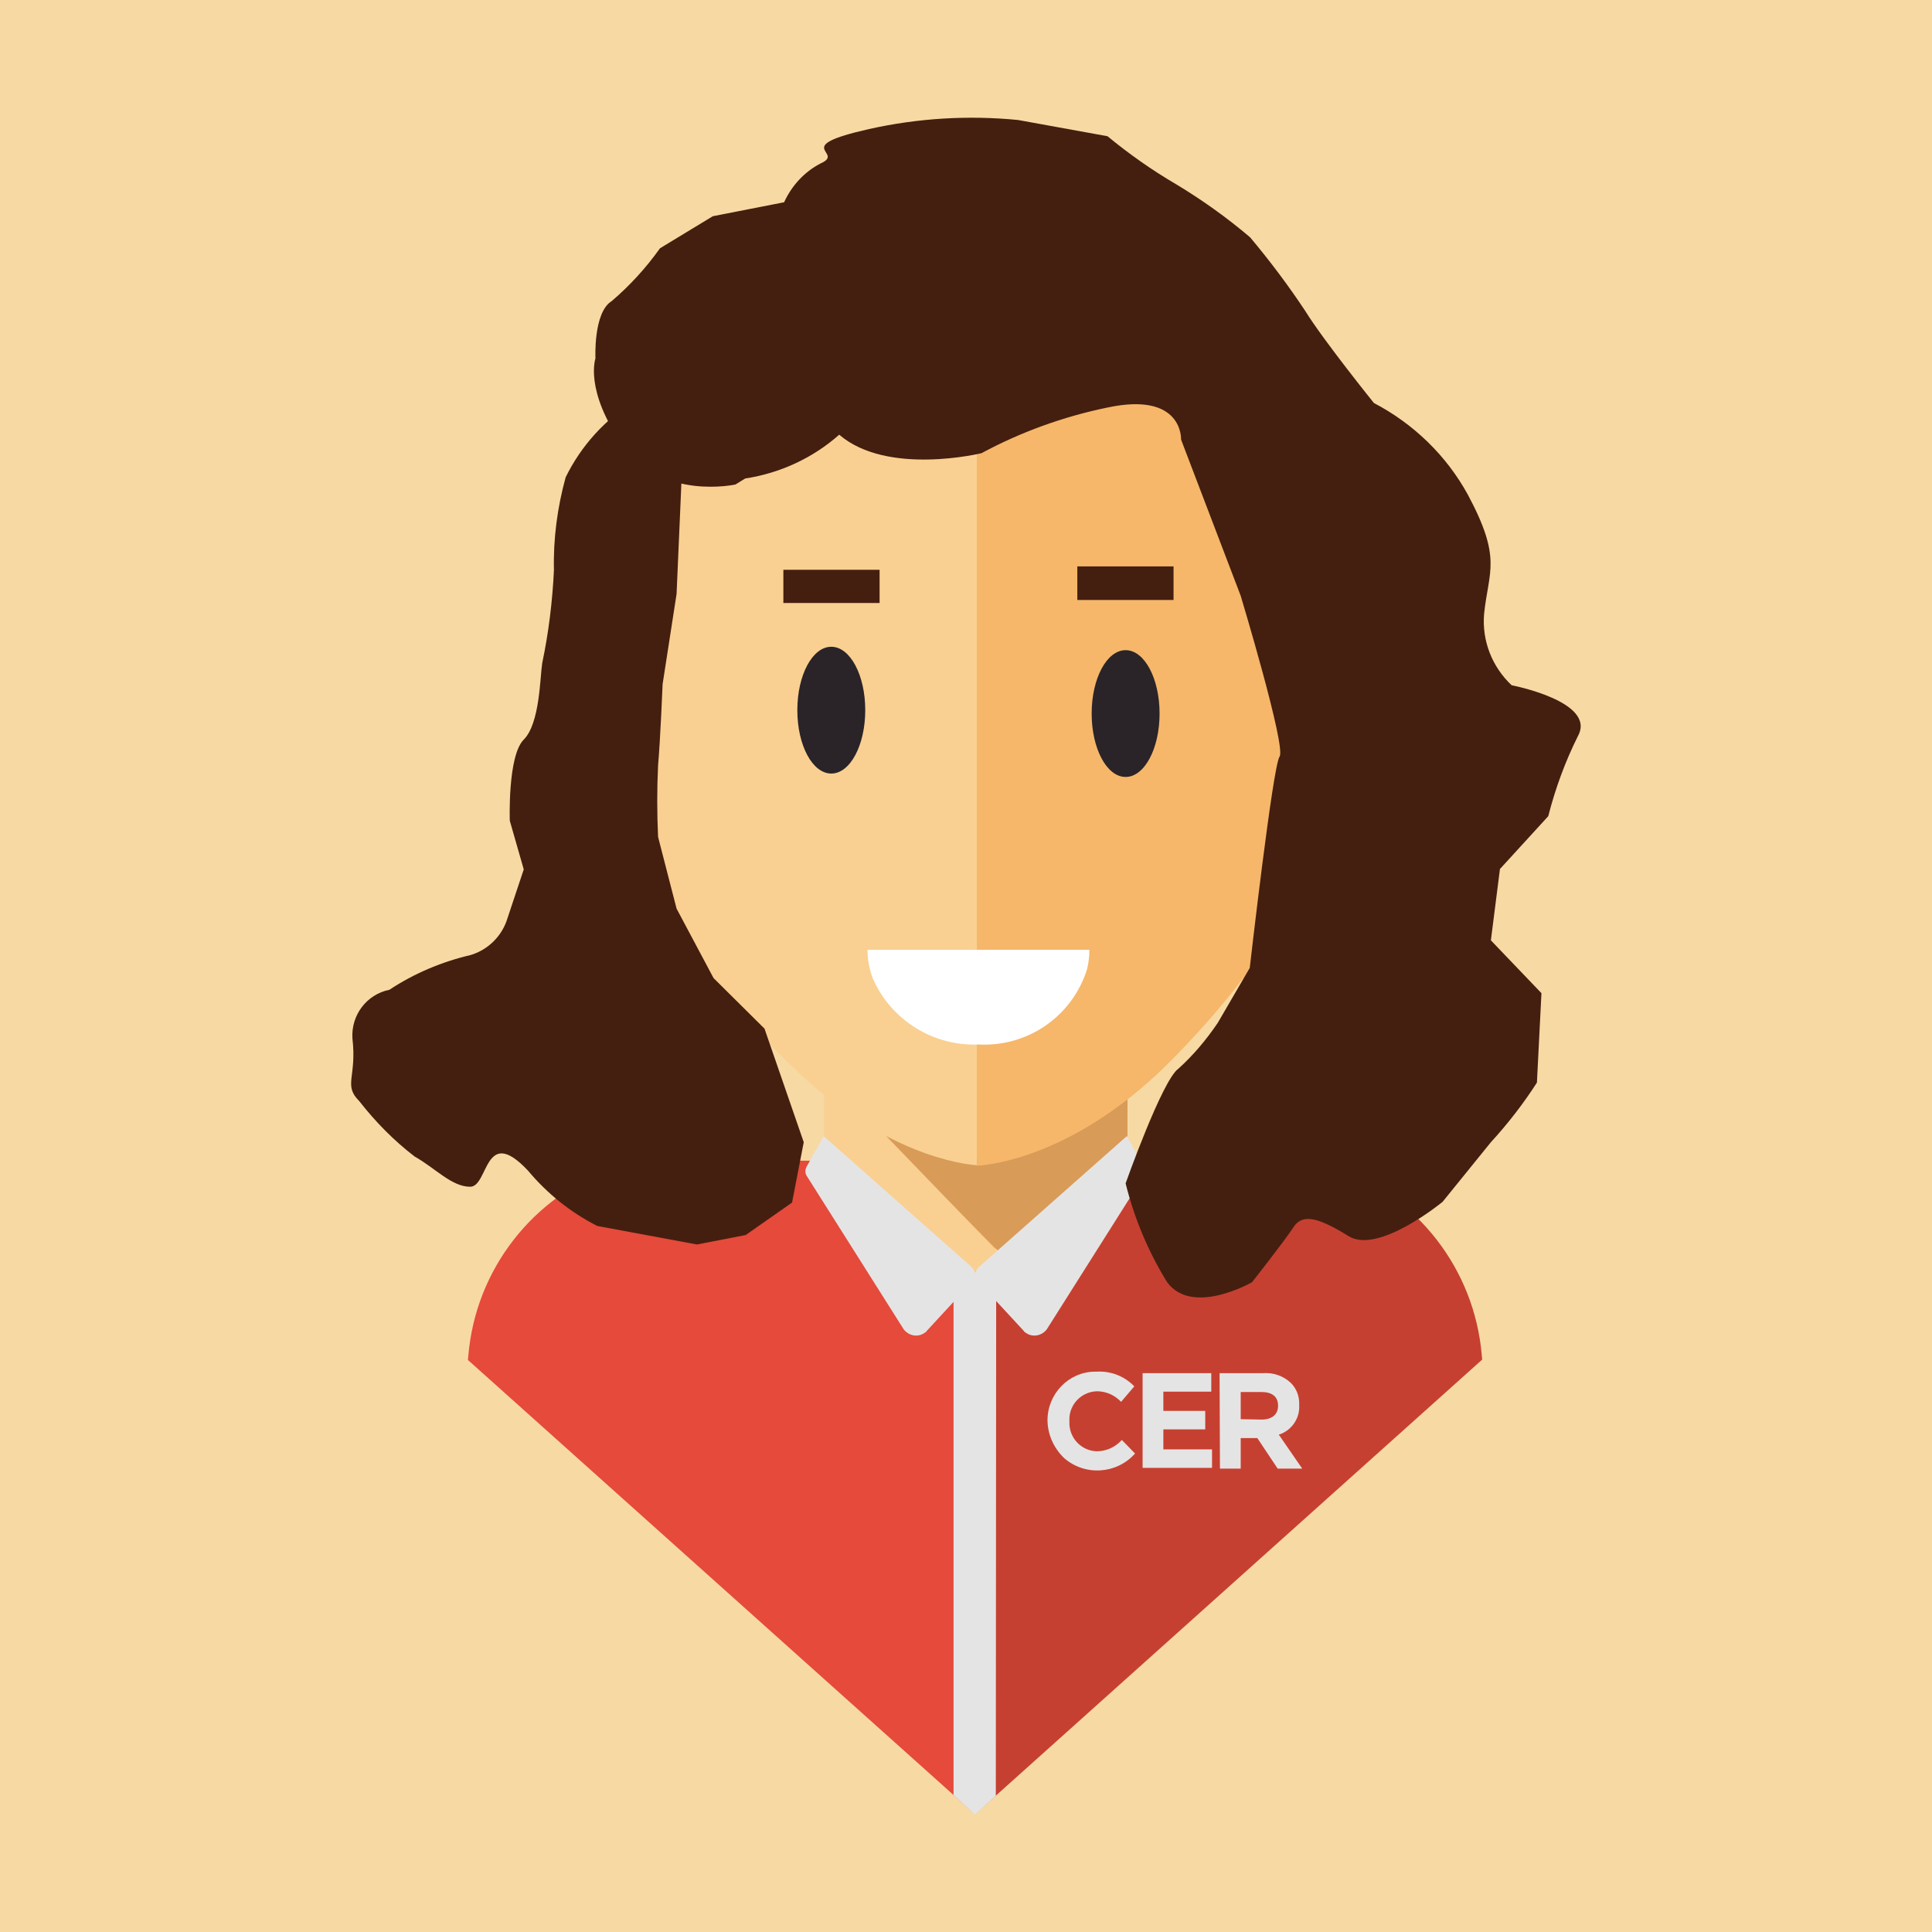 <svg xmlns="http://www.w3.org/2000/svg" id="Calque_1" x="0" y="0" viewBox="0 0 512 512" style="enable-background:new 0 0 512 512" xml:space="preserve"><style>.st1{fill:#f6b76a}.st3{fill:#f9d091}.st6{fill:#e5e4e4}.st7{fill:#2a2429}.st8{fill:#441f0f}</style><path id="Calque_2_00000051384575531075094750000000849150172798119078_" d="M0 0h512v512H0V0z" style="fill:#f7d9a4"></path><g id="Groupe_646" transform="translate(12 178)"><path id="Rectangle_839" class="st1" d="M240.1-99.6h14.4v252.5h-14.4z"></path><path id="Trac&#xE9;_3494" d="M286.6 110.4c-10.9 10-24.5 16.5-39.1 18.6h-.4c-12.7-2-24.7-7.4-34.6-15.6l43 43.1 31.3-33.4v-12.7z" style="fill:#d89b58"></path><path id="Trac&#xE9;_3495" class="st3" d="M206.4 111.3v11.9l33.9 34.9c.9 1.1 1.1 2.6.5 3.8H254c-.8-1.3-.6-3 .3-4.2l.9-1.1-41-42.5c-1.2-1-6.4-1.7-7.8-2.8"></path><path id="Trac&#xE9;_3496" d="M246.4 302.8 112 182.4c0-.3.1-.7.1-1 1.9-23 17.2-42.6 39-50.1 3.2-1.1 6.6-1.7 10-1.7h42.1l43.1 30.6v142.6z" style="fill:#e54a3a"></path><path id="Trac&#xE9;_3497" d="m246.4 302.8 134.4-120.5c0-.3-.1-.7-.1-1-1.9-23-17.2-42.6-39-50.1-3.2-1.1-6.6-1.7-10-1.7h-42.1l-43.1 30.6v142.7z" style="fill:#c64031"></path><path id="Trac&#xE9;_3498" class="st6" d="m286.6 123.1 4.5 8c.5.9.5 1.9-.1 2.7l-25.6 40.5c-1.4 1.8-3.9 2.2-5.7.8-.2-.1-.3-.2-.4-.4l-12-13c-1-1.1-1-2.8 0-3.8l.2-.2 39.1-34.6z"></path><path id="Trac&#xE9;_3499" class="st6" d="m206.3 123.1-4.5 8c-.5.9-.5 1.9.1 2.7l25.6 40.5c1.4 1.8 3.9 2.2 5.7.8.2-.1.3-.2.4-.4l12-13c1-1.1 1-2.8 0-3.8l-.2-.2-39.1-34.6z"></path><path id="Trac&#xE9;_3500" class="st6" d="m251.9 297.9-5.5 5-5.7-5.2V159.2H252l-.1 138.7z"></path><path id="Trac&#xE9;_3501" class="st3" d="M165.1 5.2c-5.4-15.8-24.6-19.6-30.4-1.3-.9 2.7-1.5 5.4-1.7 8.2-2.7 28.8 21.1 28 24.5 36.9 9.9 20.8 23.5 39.6 40.2 55.4 24.2 23.8 45.9 26.2 49.2 26.4v-235.6l-3.3.5-42.5 30.9-40.6 8 4.6 70.6z"></path><path id="Trac&#xE9;_3502" class="st1" d="M362.4 11.3c-2.5-26-24.9-23.9-31.6-7.2 4-13.9 8.9-27.6 14.7-40.8l-52-66.6-42.5-.9-3.6-.6-.5.1v235.6h.5c2.7-.2 24.8-2.2 49.5-26.4 7.4-7.3 14.3-15.1 20.6-23.3l-.1.5c8.2-10.1 15-21.3 20.4-33.1.5-1.1 1.2-2.1 2.1-2.9 3.1-2.5 8.1-4.6 12.5-8.1 8.1-6.3 12-16.5 10-26.3"></path><path id="Trac&#xE9;_3503" class="st7" d="M217.3 10.2c0 9.3-4 16.8-9 16.8s-9-7.5-9-16.8 4-16.8 9-16.8 9 7.5 9 16.8"></path><path id="Rectangle_840" class="st8" d="M195.6-27h25.5v8.8h-25.5z"></path><path id="Rectangle_841" class="st8" d="M273.5-27.9H299v8.9h-25.5z"></path><path id="Trac&#xE9;_3504" class="st7" d="M295.3 11.1c0 9.3-4 16.8-9 16.8s-9-7.5-9-16.8 4-16.8 9-16.8 9 7.5 9 16.8"></path><path id="Trac&#xE9;_3505" d="M276.7 73.7c0 1.7-.2 3.4-.6 5.1-3.9 12.5-15.7 20.7-28.8 20-12 .5-23.2-6.5-28-17.5-.9-2.4-1.4-5-1.4-7.6h58.8z" style="fill:#fff"></path><path id="Trac&#xE9;_3506" class="st6" d="M265.6 198.6c-.1-7.1 5.5-13 12.5-13.1h.6c3.7-.2 7.3 1.2 9.9 3.9l-3.5 4.1c-1.7-1.8-4-2.8-6.4-2.8-4.1.1-7.4 3.5-7.3 7.6v.4c-.2 4.2 3 7.7 7.1 7.9h.2c2.5 0 4.9-1.1 6.6-3l3.5 3.6c-4.9 5.5-13.3 6-18.8 1.2-2.7-2.6-4.3-6.1-4.4-9.8"></path><path id="Trac&#xE9;_3507" class="st6" d="M290.8 185.9H309v4.9h-12.7v5.1h11.1v4.9h-11.1v5.3h12.9v4.9h-18.4v-25.1z"></path><path id="Trac&#xE9;_3508" class="st6" d="M311.2 185.9h11.5c2.7-.2 5.4.7 7.4 2.6 1.5 1.5 2.3 3.6 2.2 5.8v.1c.2 3.5-2 6.7-5.4 7.8l6.2 9h-6.5l-5.4-8.1h-4.4v8.1h-5.5l-.1-25.3zm11.2 12.3c2.7 0 4.3-1.4 4.3-3.6v-.1c0-2.4-1.6-3.6-4.4-3.6h-5.5v7.2l5.6.1z"></path><path id="Trac&#xE9;_3509" d="M227.6-89.9s-19.1 13.1 8.8 32.1c.1.1-17.6-13.4-8.8-32.1" style="fill:#e3ae00"></path><path id="Trac&#xE9;_3510" class="st3" d="M169-.7c-5.4-15.8-24.6-19.6-30.4-1.3-.9 2.7-1.5 5.4-1.7 8.2-2.7 28.8 21.1 28 24.5 36.9"></path><path id="Trac&#xE9;_3511" class="st8" d="M171-65s-5.5-11.7-14.7-6.8c-7.9 4.9-14.3 11.9-18.4 20.3-2.2 8-3.3 16.3-3.1 24.6-.4 8.3-1.4 16.5-3.1 24.6-.6 3.7-.6 16-4.9 20.3-4.3 4.3-3.7 21.5-3.7 21.5l3.7 12.9-4.3 12.9c-1.4 4.7-5.1 8.4-9.8 9.8-7.7 1.8-15 4.9-21.5 9.2-6 1.2-10.2 6.7-9.8 12.9 1.2 10.4-2.5 12.3 1.8 16.6 4.3 5.5 9.2 10.5 14.7 14.7 5.5 3.1 9.8 8 14.7 8 4.9 0 3.7-16.6 15.3-4.3 5.1 6.1 11.3 11.1 18.4 14.7l26.4 4.9 12.9-2.5 12.3-8.6 3.1-16-10.4-30.1-13.5-13.4-9.8-18.4-4.9-19c-.3-6.3-.3-12.7 0-19 .6-6.8 1.2-21.5 1.2-21.5l3.7-23.9 1.2-27.6.6-14.7L171-65z"></path><path id="Trac&#xE9;_3512" class="st8" d="M182.9-49.6s-19.5 4.3-29.8-10.3-7.3-23.1-7.3-23.1-.6-12.2 4.3-15.2c4.8-4.1 9.1-8.8 12.8-14l14-8.5 18.9-3.7c2-4.4 5.4-8.1 9.7-10.3 6.7-3-8.5-4.3 12.8-9.1 13-2.9 26.3-3.7 39.5-2.4l23.7 4.3c5.7 4.7 11.8 9 18.3 12.8 6.8 4.1 13.4 8.8 19.5 14 5.2 6.2 10.1 12.7 14.6 19.5 4.9 7.9 18.2 24.4 18.2 24.4 10.5 5.5 19.2 13.9 24.9 24.3 9.1 17 5.5 20.1 4.3 31.6-.6 7.1 2.1 14 7.3 18.9 0 0 22.5 4.3 17.6 13.4-3.4 6.8-6 13.9-7.9 21.3l-12.8 14-2.4 18.9 13.4 14-1.2 23.7c-3.6 5.6-7.7 10.9-12.2 15.8l-12.8 15.8s-17 14-24.9 9.1c-7.9-4.9-12.2-6.1-14.6-2.4-2.4 3.7-11 14.6-11 14.6s-15.8 9.1-22.5 0c-5-8.1-8.7-16.9-11-26.2 0 0 9.7-27.4 14-30.4 4-3.6 7.4-7.7 10.4-12.1l8.5-14.6s6.1-53.5 7.9-56-10.3-42.6-10.3-42.6L301-61.5s.6-12.8-19.5-8.5c-11.7 2.4-23 6.5-33.4 12.1 0 0-24.9 6.1-37.7-4.9-7 6.2-15.7 10.2-24.9 11.6"></path></g></svg>